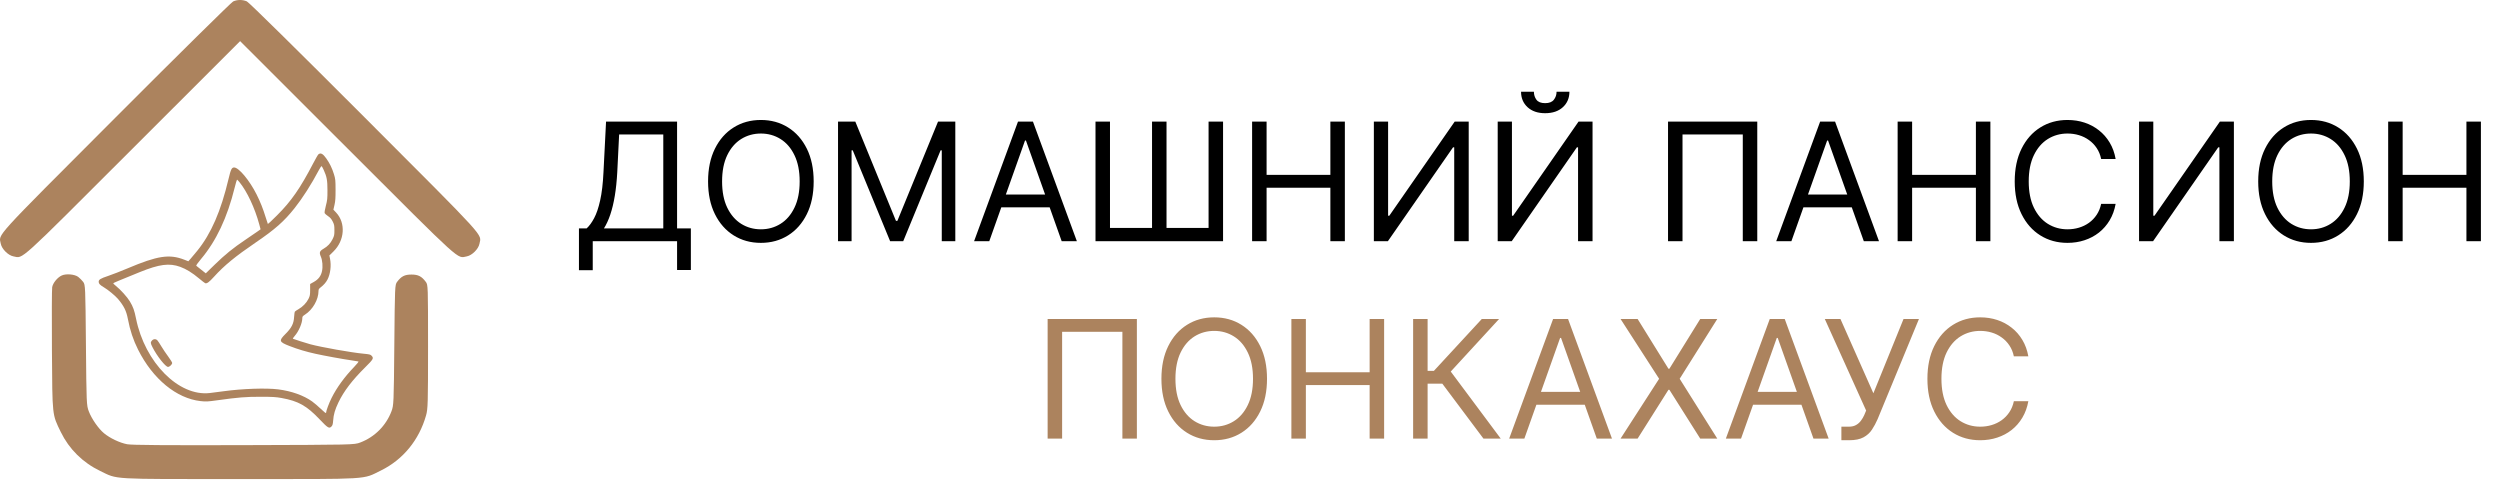 <?xml version="1.0" encoding="UTF-8"?> <svg xmlns="http://www.w3.org/2000/svg" width="228" height="44" viewBox="0 0 228 44" fill="none"> <path fill-rule="evenodd" clip-rule="evenodd" d="M21.265 0.131C21.103 0.204 16.283 4.959 10.553 10.698C-0.776 22.045 -0.103 21.304 0.07 22.227C0.16 22.707 0.745 23.291 1.225 23.382C2.146 23.555 1.465 24.171 12.109 13.534L21.899 3.751L31.689 13.534C42.333 24.171 41.652 23.555 42.573 23.382C43.054 23.291 43.638 22.707 43.728 22.227C43.901 21.304 44.575 22.045 33.245 10.698C27.144 4.588 22.697 0.207 22.513 0.127C22.12 -0.044 21.646 -0.042 21.265 0.131ZM5.635 25.122C5.24 25.301 4.831 25.799 4.759 26.189C4.727 26.362 4.717 28.943 4.736 31.924C4.776 38.017 4.749 37.764 5.542 39.395C6.304 40.96 7.548 42.19 9.148 42.958C10.78 43.742 9.899 43.691 21.899 43.691C33.969 43.691 33.029 43.749 34.746 42.906C36.758 41.918 38.223 40.128 38.858 37.881C39.023 37.298 39.038 36.786 39.038 31.614C39.038 26.077 39.035 25.977 38.837 25.712C38.454 25.199 38.142 25.039 37.524 25.039C36.907 25.039 36.595 25.199 36.212 25.711C36.016 25.974 36.009 26.117 35.962 31.467C35.914 36.778 35.906 36.971 35.703 37.507C35.206 38.822 34.168 39.859 32.853 40.357C32.302 40.566 32.254 40.566 22.241 40.596C15.037 40.617 12.016 40.594 11.597 40.514C10.922 40.387 10.032 39.964 9.485 39.512C8.978 39.093 8.355 38.195 8.097 37.511C7.892 36.97 7.884 36.791 7.837 31.467C7.789 26.117 7.783 25.974 7.587 25.711C7.476 25.563 7.27 25.356 7.13 25.251C6.807 25.01 6.03 24.943 5.635 25.122Z" fill="#AC835E"></path> <path d="M52.8 24.642V20.828H53.504C53.745 20.608 53.972 20.297 54.185 19.896C54.402 19.491 54.585 18.951 54.734 18.277C54.887 17.598 54.988 16.737 55.038 15.693L55.272 11.091H61.749V20.828H63.007V24.621H61.749V22H54.058V24.642H52.8ZM55.08 20.828H60.492V12.263H56.465L56.295 15.693C56.252 16.489 56.178 17.209 56.071 17.856C55.965 18.499 55.828 19.069 55.661 19.566C55.494 20.059 55.3 20.48 55.08 20.828ZM74.207 16.546C74.207 17.696 73.999 18.69 73.584 19.528C73.168 20.366 72.599 21.013 71.874 21.467C71.15 21.922 70.322 22.149 69.392 22.149C68.462 22.149 67.634 21.922 66.91 21.467C66.185 21.013 65.615 20.366 65.2 19.528C64.784 18.69 64.576 17.696 64.576 16.546C64.576 15.395 64.784 14.401 65.2 13.562C65.615 12.724 66.185 12.078 66.91 11.624C67.634 11.169 68.462 10.942 69.392 10.942C70.322 10.942 71.15 11.169 71.874 11.624C72.599 12.078 73.168 12.724 73.584 13.562C73.999 14.401 74.207 15.395 74.207 16.546ZM72.929 16.546C72.929 15.601 72.771 14.804 72.455 14.154C72.142 13.504 71.718 13.012 71.182 12.678C70.649 12.345 70.052 12.178 69.392 12.178C68.731 12.178 68.133 12.345 67.597 12.678C67.064 13.012 66.64 13.504 66.324 14.154C66.011 14.804 65.855 15.601 65.855 16.546C65.855 17.49 66.011 18.287 66.324 18.937C66.64 19.587 67.064 20.079 67.597 20.413C68.133 20.746 68.731 20.913 69.392 20.913C70.052 20.913 70.649 20.746 71.182 20.413C71.718 20.079 72.142 19.587 72.455 18.937C72.771 18.287 72.929 17.49 72.929 16.546ZM76.428 11.091H78.005L81.713 20.146H81.84L85.548 11.091H87.124V22H85.889V13.712H85.782L82.373 22H81.18L77.771 13.712H77.664V22H76.428V11.091ZM90.221 22H88.836L92.841 11.091H94.205L98.211 22H96.826L93.566 12.817H93.481L90.221 22ZM90.732 17.739H96.314V18.91H90.732V17.739ZM99.91 11.091H101.231V20.785H105.066V11.091H106.387V20.785H110.222V11.091H111.543V22H99.91V11.091ZM114.192 22V11.091H115.513V15.949H121.33V11.091H122.651V22H121.33V17.121H115.513V22H114.192ZM125.296 11.091H126.595V19.678H126.702L132.668 11.091H133.946V22H132.625V13.435H132.519L126.574 22H125.296V11.091ZM136.59 11.091H137.889V19.678H137.996L143.962 11.091H145.24V22H143.919V13.435H143.813L137.868 22H136.59V11.091ZM141.959 8.364H143.131C143.131 8.939 142.932 9.409 142.534 9.775C142.136 10.141 141.597 10.324 140.915 10.324C140.244 10.324 139.709 10.141 139.312 9.775C138.917 9.409 138.72 8.939 138.72 8.364H139.892C139.892 8.641 139.968 8.884 140.121 9.093C140.277 9.303 140.542 9.408 140.915 9.408C141.288 9.408 141.554 9.303 141.714 9.093C141.877 8.884 141.959 8.641 141.959 8.364ZM160.263 11.091V22H158.942V12.263H153.445V22H152.124V11.091H160.263ZM163.375 22H161.99L165.996 11.091H167.359L171.365 22H169.98L166.72 12.817H166.635L163.375 22ZM163.886 17.739H169.469V18.91H163.886V17.739ZM173.064 22V11.091H174.385V15.949H180.202V11.091H181.523V22H180.202V17.121H174.385V22H173.064ZM192.946 14.5H191.625C191.547 14.12 191.41 13.786 191.215 13.499C191.023 13.211 190.789 12.97 190.512 12.774C190.238 12.575 189.935 12.426 189.601 12.327C189.267 12.227 188.919 12.178 188.557 12.178C187.896 12.178 187.298 12.345 186.762 12.678C186.229 13.012 185.805 13.504 185.489 14.154C185.176 14.804 185.02 15.601 185.02 16.546C185.02 17.49 185.176 18.287 185.489 18.937C185.805 19.587 186.229 20.079 186.762 20.413C187.298 20.746 187.896 20.913 188.557 20.913C188.919 20.913 189.267 20.864 189.601 20.764C189.935 20.665 190.238 20.517 190.512 20.322C190.789 20.123 191.023 19.88 191.215 19.592C191.41 19.301 191.547 18.967 191.625 18.591H192.946C192.847 19.148 192.666 19.647 192.403 20.088C192.14 20.528 191.813 20.903 191.423 21.212C191.032 21.517 190.593 21.75 190.107 21.909C189.624 22.069 189.107 22.149 188.557 22.149C187.627 22.149 186.799 21.922 186.075 21.467C185.35 21.013 184.78 20.366 184.365 19.528C183.949 18.69 183.742 17.696 183.742 16.546C183.742 15.395 183.949 14.401 184.365 13.562C184.78 12.724 185.35 12.078 186.075 11.624C186.799 11.169 187.627 10.942 188.557 10.942C189.107 10.942 189.624 11.022 190.107 11.181C190.593 11.341 191.032 11.576 191.423 11.885C191.813 12.19 192.14 12.563 192.403 13.003C192.666 13.44 192.847 13.939 192.946 14.5ZM195.081 11.091H196.381V19.678H196.487L202.453 11.091H203.731V22H202.41V13.435H202.304L196.359 22H195.081V11.091ZM215.579 16.546C215.579 17.696 215.372 18.69 214.956 19.528C214.541 20.366 213.971 21.013 213.246 21.467C212.522 21.922 211.694 22.149 210.764 22.149C209.834 22.149 209.006 21.922 208.282 21.467C207.557 21.013 206.987 20.366 206.572 19.528C206.156 18.69 205.949 17.696 205.949 16.546C205.949 15.395 206.156 14.401 206.572 13.562C206.987 12.724 207.557 12.078 208.282 11.624C209.006 11.169 209.834 10.942 210.764 10.942C211.694 10.942 212.522 11.169 213.246 11.624C213.971 12.078 214.541 12.724 214.956 13.562C215.372 14.401 215.579 15.395 215.579 16.546ZM214.301 16.546C214.301 15.601 214.143 14.804 213.827 14.154C213.514 13.504 213.09 13.012 212.554 12.678C212.021 12.345 211.424 12.178 210.764 12.178C210.103 12.178 209.505 12.345 208.969 12.678C208.436 13.012 208.012 13.504 207.696 14.154C207.383 14.804 207.227 15.601 207.227 16.546C207.227 17.49 207.383 18.287 207.696 18.937C208.012 19.587 208.436 20.079 208.969 20.413C209.505 20.746 210.103 20.913 210.764 20.913C211.424 20.913 212.021 20.746 212.554 20.413C213.09 20.079 213.514 19.587 213.827 18.937C214.143 18.287 214.301 17.49 214.301 16.546ZM217.801 22V11.091H219.122V15.949H224.938V11.091H226.259V22H224.938V17.121H219.122V22H217.801Z" fill="black"></path> <path d="M103.683 29.091V40H102.362V30.263H96.865V40H95.544V29.091H103.683ZM115.552 34.545C115.552 35.696 115.345 36.69 114.929 37.528C114.514 38.367 113.944 39.013 113.219 39.467C112.495 39.922 111.667 40.149 110.737 40.149C109.807 40.149 108.979 39.922 108.255 39.467C107.53 39.013 106.96 38.367 106.545 37.528C106.129 36.69 105.922 35.696 105.922 34.545C105.922 33.395 106.129 32.401 106.545 31.562C106.96 30.724 107.53 30.078 108.255 29.624C108.979 29.169 109.807 28.942 110.737 28.942C111.667 28.942 112.495 29.169 113.219 29.624C113.944 30.078 114.514 30.724 114.929 31.562C115.345 32.401 115.552 33.395 115.552 34.545ZM114.274 34.545C114.274 33.601 114.116 32.804 113.8 32.154C113.487 31.504 113.063 31.012 112.527 30.678C111.994 30.345 111.398 30.178 110.737 30.178C110.077 30.178 109.478 30.345 108.942 30.678C108.409 31.012 107.985 31.504 107.669 32.154C107.356 32.804 107.2 33.601 107.2 34.545C107.2 35.49 107.356 36.287 107.669 36.937C107.985 37.587 108.409 38.079 108.942 38.413C109.478 38.746 110.077 38.913 110.737 38.913C111.398 38.913 111.994 38.746 112.527 38.413C113.063 38.079 113.487 37.587 113.8 36.937C114.116 36.287 114.274 35.49 114.274 34.545ZM117.774 40V29.091H119.095V33.949H124.911V29.091H126.232V40H124.911V35.121H119.095V40H117.774ZM135.291 40L131.541 34.993H130.198V40H128.877V29.091H130.198V33.821H130.773L135.141 29.091H136.718L132.308 33.885L136.867 40H135.291ZM139.022 40H137.637L141.643 29.091H143.006L147.012 40H145.627L142.367 30.817H142.282L139.022 40ZM139.533 35.739H145.116V36.91H139.533V35.739ZM149.35 29.091L152.163 33.629H152.248L155.061 29.091H156.616L153.186 34.545L156.616 40H155.061L152.248 35.547H152.163L149.35 40H147.795L151.311 34.545L147.795 29.091H149.35ZM158.783 40H157.398L161.403 29.091H162.767L166.773 40H165.388L162.128 30.817H162.043L158.783 40ZM159.294 35.739H164.876V36.91H159.294V35.739ZM167.934 40.149V38.913H168.616C168.879 38.913 169.099 38.862 169.276 38.759C169.457 38.656 169.606 38.523 169.724 38.359C169.844 38.196 169.944 38.026 170.022 37.848L170.192 37.443L166.421 29.091H167.849L170.853 35.867L173.602 29.091H175.008L171.236 38.231C171.087 38.572 170.917 38.889 170.725 39.18C170.537 39.471 170.279 39.705 169.953 39.883C169.63 40.06 169.191 40.149 168.637 40.149H167.934ZM184.985 32.5H183.664C183.586 32.12 183.449 31.786 183.254 31.499C183.062 31.211 182.827 30.97 182.55 30.774C182.277 30.575 181.973 30.426 181.64 30.327C181.306 30.227 180.958 30.178 180.595 30.178C179.935 30.178 179.337 30.345 178.8 30.678C178.268 31.012 177.843 31.504 177.527 32.154C177.215 32.804 177.059 33.601 177.059 34.545C177.059 35.49 177.215 36.287 177.527 36.937C177.843 37.587 178.268 38.079 178.8 38.413C179.337 38.746 179.935 38.913 180.595 38.913C180.958 38.913 181.306 38.864 181.64 38.764C181.973 38.665 182.277 38.517 182.55 38.322C182.827 38.123 183.062 37.88 183.254 37.592C183.449 37.301 183.586 36.967 183.664 36.591H184.985C184.885 37.148 184.704 37.647 184.441 38.088C184.179 38.528 183.852 38.903 183.461 39.212C183.071 39.517 182.632 39.75 182.146 39.909C181.663 40.069 181.146 40.149 180.595 40.149C179.665 40.149 178.838 39.922 178.113 39.467C177.389 39.013 176.819 38.367 176.403 37.528C175.988 36.69 175.78 35.696 175.78 34.545C175.78 33.395 175.988 32.401 176.403 31.562C176.819 30.724 177.389 30.078 178.113 29.624C178.838 29.169 179.665 28.942 180.595 28.942C181.146 28.942 181.663 29.022 182.146 29.181C182.632 29.341 183.071 29.576 183.461 29.885C183.852 30.19 184.179 30.563 184.441 31.003C184.704 31.44 184.885 31.939 184.985 32.5Z" fill="#AC835E"></path> <path fill-rule="evenodd" clip-rule="evenodd" d="M29.04 14.074C28.995 14.11 28.785 14.472 28.574 14.878C27.38 17.17 26.558 18.354 25.265 19.641C24.818 20.087 24.443 20.441 24.43 20.428C24.418 20.416 24.326 20.135 24.225 19.803C23.998 19.056 23.741 18.41 23.397 17.724C22.757 16.449 21.776 15.273 21.353 15.273C21.133 15.273 21.049 15.445 20.845 16.308C20.145 19.263 19.259 21.301 17.992 22.869C17.791 23.118 17.525 23.436 17.401 23.576L17.177 23.829L16.818 23.689C15.45 23.153 14.377 23.316 11.636 24.474C11.042 24.726 10.252 25.033 9.88 25.158C9.143 25.406 9 25.496 9 25.71C9 25.868 9.126 26 9.464 26.197C9.836 26.413 10.507 26.965 10.755 27.257C11.297 27.898 11.521 28.349 11.659 29.074C11.861 30.135 12.148 31 12.595 31.891C13.933 34.561 16.091 36.336 18.298 36.581C18.793 36.636 18.927 36.629 19.842 36.502C21.736 36.239 22.416 36.184 23.773 36.186C24.851 36.187 25.166 36.205 25.672 36.297C27.213 36.577 27.967 37 29.158 38.254C29.918 39.054 30.029 39.117 30.247 38.877C30.328 38.788 30.362 38.661 30.383 38.363C30.423 37.792 30.549 37.36 30.864 36.703C31.357 35.675 32.12 34.675 33.318 33.488C34.055 32.757 34.102 32.671 33.89 32.443C33.785 32.33 33.698 32.309 33.138 32.256C32.07 32.157 29.275 31.661 28.31 31.4C27.91 31.291 26.788 30.935 26.713 30.893C26.691 30.88 26.764 30.766 26.876 30.639C27.251 30.213 27.572 29.462 27.572 29.008C27.572 28.876 27.613 28.822 27.801 28.703C28.519 28.25 29.049 27.326 29.049 26.527C29.049 26.394 29.09 26.325 29.233 26.216C29.523 25.995 29.731 25.758 29.87 25.488C30.133 24.98 30.224 24.22 30.098 23.591L30.039 23.299L30.413 22.931C31.438 21.926 31.546 20.339 30.654 19.386L30.406 19.121L30.506 18.686C30.585 18.342 30.605 18.053 30.603 17.303C30.6 16.426 30.589 16.319 30.457 15.89C30.286 15.336 30.069 14.889 29.753 14.444C29.449 14.015 29.245 13.909 29.04 14.074ZM29.526 15.507C29.806 16.123 29.863 16.437 29.864 17.355C29.866 18.113 29.851 18.257 29.716 18.773C29.62 19.143 29.583 19.381 29.611 19.442C29.636 19.494 29.774 19.615 29.918 19.711C30.113 19.84 30.222 19.966 30.339 20.195C30.479 20.471 30.497 20.557 30.498 20.987C30.5 21.425 30.484 21.501 30.331 21.811C30.142 22.196 29.885 22.467 29.497 22.692C29.146 22.896 29.1 23.033 29.259 23.4C29.408 23.743 29.455 24.307 29.368 24.724C29.277 25.163 29.04 25.478 28.627 25.709L28.284 25.901L28.284 26.425C28.284 26.893 28.268 26.983 28.135 27.253C27.957 27.616 27.603 27.983 27.225 28.196C27.072 28.282 26.924 28.381 26.897 28.416C26.869 28.45 26.835 28.673 26.822 28.91C26.789 29.513 26.593 29.898 26.038 30.453C25.411 31.08 25.444 31.182 26.398 31.554C27.166 31.853 27.912 32.076 28.785 32.268C29.597 32.447 31.254 32.75 32.004 32.856C32.337 32.904 32.643 32.953 32.683 32.965C32.73 32.98 32.588 33.162 32.287 33.475C31.421 34.374 30.715 35.345 30.244 36.286C30.002 36.768 29.735 37.487 29.735 37.655C29.735 37.714 29.572 37.589 29.273 37.302C29.019 37.057 28.654 36.745 28.461 36.608C27.691 36.06 26.581 35.665 25.382 35.512C24.287 35.372 22.119 35.445 20.396 35.681C19.976 35.739 19.406 35.812 19.13 35.844C16.301 36.175 13.212 33.056 12.406 29.055C12.255 28.302 12.143 27.992 11.845 27.491C11.612 27.099 10.993 26.412 10.568 26.074C10.429 25.964 10.322 25.856 10.33 25.834C10.344 25.797 10.842 25.588 12.751 24.815C14.533 24.093 15.446 23.975 16.439 24.337C16.982 24.535 17.539 24.879 18.155 25.396C18.418 25.616 18.668 25.81 18.712 25.827C18.864 25.885 19.07 25.735 19.521 25.237C20.448 24.214 21.454 23.387 23.325 22.113C25.09 20.912 25.907 20.19 26.862 18.989C27.589 18.076 28.415 16.782 29.075 15.525C29.19 15.305 29.306 15.137 29.332 15.153C29.358 15.169 29.445 15.328 29.526 15.507ZM21.834 16.604C22.526 17.449 23.242 18.974 23.641 20.451L23.765 20.911L23.518 21.088C23.383 21.186 22.88 21.529 22.401 21.852C21.246 22.629 20.537 23.204 19.57 24.146L18.768 24.928L18.356 24.602C18.129 24.423 17.923 24.258 17.898 24.235C17.873 24.211 18.06 23.947 18.313 23.647C19.721 21.978 20.725 19.855 21.404 17.106C21.503 16.708 21.598 16.382 21.617 16.381C21.635 16.381 21.733 16.481 21.834 16.604ZM13.863 31.052C13.713 31.212 13.718 31.295 13.903 31.66C14.312 32.47 15.094 33.461 15.324 33.461C15.468 33.461 15.701 33.239 15.701 33.101C15.701 33.046 15.538 32.782 15.34 32.516C15.142 32.25 14.864 31.837 14.723 31.6C14.582 31.362 14.42 31.114 14.362 31.049C14.227 30.895 14.009 30.897 13.863 31.052Z" fill="#AC835E"></path> </svg> 